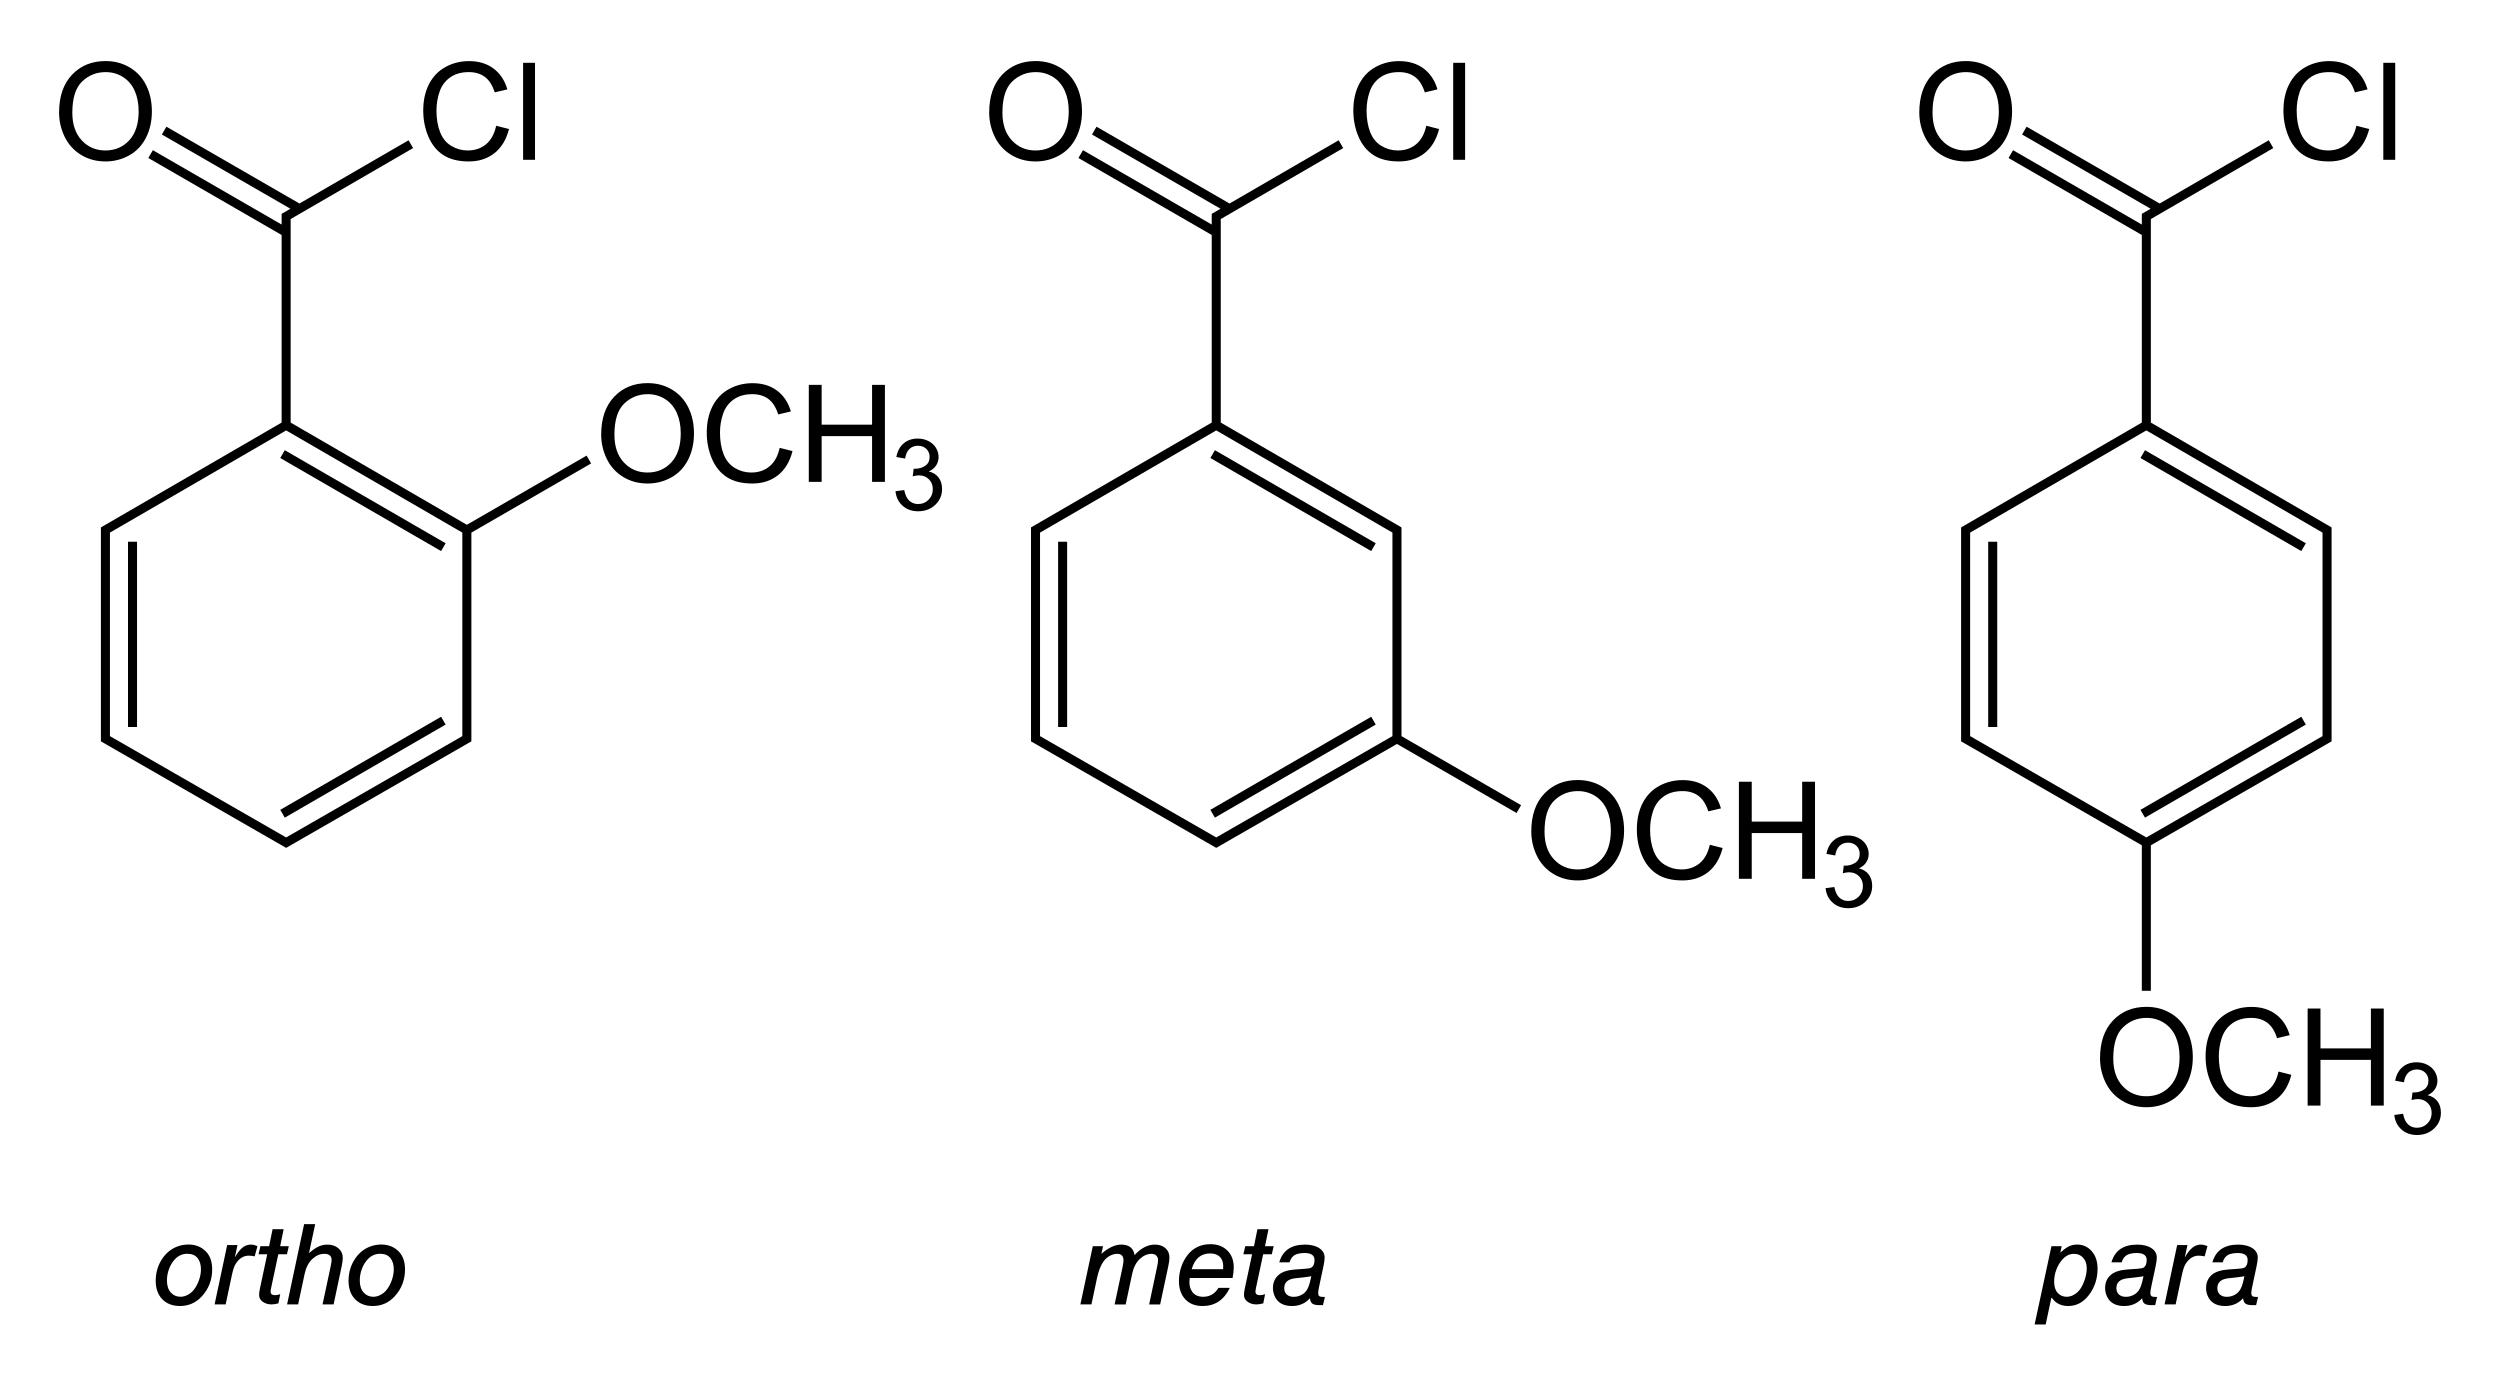 <?xml version="1.0" encoding="UTF-8" standalone="no"?>
<svg
   xmlns="http://www.w3.org/2000/svg"
   xmlns:xlink="http://www.w3.org/1999/xlink"
   width="830"
   height="460">
  <path
     d="m 19.618,37.364 c 0,-5.347 1.436,-9.532 4.307,-12.557 2.871,-3.025 6.577,-4.537 11.118,-4.537 2.974,3e-5 5.654,0.71 8.042,2.131 2.388,1.421 4.208,3.402 5.46,5.944 1.252,2.542 1.879,5.424 1.879,8.646 -3e-5,3.267 -0.659,6.189 -1.978,8.767 -1.318,2.578 -3.186,4.53 -5.603,5.856 -2.417,1.326 -5.024,1.989 -7.822,1.989 -3.032,0 -5.742,-0.732 -8.13,-2.197 -2.388,-1.465 -4.197,-3.464 -5.427,-5.999 -1.23,-2.534 -1.846,-5.215 -1.846,-8.042 l 0,0 z m 4.395,0.066 c 0,3.882 1.044,6.94 3.131,9.174 2.087,2.234 4.706,3.351 7.855,3.351 3.208,0 5.848,-1.128 7.921,-3.384 2.073,-2.256 3.109,-5.457 3.109,-9.602 -3e-5,-2.622 -0.443,-4.911 -1.329,-6.866 -0.886,-1.956 -2.183,-3.472 -3.889,-4.548 -1.707,-1.077 -3.622,-1.615 -5.746,-1.615 -3.018,3e-5 -5.614,1.036 -7.789,3.109 -2.175,2.073 -3.263,5.533 -3.263,10.382 l 0,0 z"
     id="O"
     fill="#000" />
  <path
     d="m 164.727,41.757 4.263,1.077 c -0.894,3.501 -2.501,6.171 -4.823,8.009 -2.322,1.838 -5.16,2.758 -8.514,2.758 -3.472,0 -6.295,-0.707 -8.47,-2.12 -2.175,-1.414 -3.831,-3.461 -4.966,-6.141 -1.135,-2.681 -1.703,-5.559 -1.703,-8.635 0,-3.354 0.641,-6.28 1.923,-8.778 1.282,-2.498 3.105,-4.394 5.471,-5.691 2.366,-1.296 4.969,-1.945 7.811,-1.945 3.223,3e-5 5.933,0.82 8.13,2.461 2.197,1.641 3.728,3.948 4.592,6.921 l -4.197,0.989 c -0.747,-2.344 -1.831,-4.05 -3.252,-5.12 -1.421,-1.069 -3.208,-1.604 -5.361,-1.604 -2.476,3e-5 -4.545,0.593 -6.207,1.78 -1.663,1.187 -2.831,2.78 -3.505,4.779 -0.674,2 -1.011,4.061 -1.011,6.185 -1e-5,2.739 0.399,5.131 1.198,7.174 0.798,2.043 2.04,3.571 3.724,4.581 1.685,1.011 3.508,1.516 5.471,1.516 2.388,0 4.409,-0.688 6.064,-2.065 1.655,-1.377 2.776,-3.42 3.362,-6.13 z m 8.943,11.294 0,-32.212 3.955,0 0,32.212 z"
     id="Cl"
     fill="#000" />
  <path
     d="m 154.996,175.962 0,69.3 -60,34.5 -60,-34.5 0,-69.3 60,-34.8 M 49.996,51.162 94.328,76.762 m 60.668,99.2 40.5,-23.4 m -59.1,-104.7 -41.4,24 0,69.3 M 54.496,43.362 98.828,68.962 m -54.832,172.4 0,-61.5 m 49.8,90.3 53.4,-30.9 m -53.4,-88.5 53.4,30.9 m -52.2,-40.5 60,34.8"
     style="fill:none;stroke:#000;stroke-width:3" />
  <path
     d="m 504.249,268.621 -40.459,-23.359 0,-69.3 -60,-34.8 m 60,104.1 -60,34.5 -60,-34.5 0,-69.3 60,-34.8 m -45,-90 44.332,25.6 m 42.068,-28.9 -41.4,24 0,69.3 m -40.5,-97.8 44.332,25.6 m -54.832,172.4 0,-61.5 m 49.8,90.3 53.4,-30.9 m -53.4,-88.5 53.4,30.9"
     style="fill:none;stroke:#000;stroke-width:3" />
  <use
     transform="translate(308.794,4.9999998e-7)"
     xlink:href="#Cl" />
  <use
     transform="translate(308.794,4.9999998e-7)"
     xlink:href="#O" />
  <path
     d="m 712.584,328.937 0,-49.175 60,-34.5 0,-69.3 -60,-34.8 m 0,138.6 -60,-34.5 0,-69.3 60,-34.8 m -45,-90 44.332,25.6 m 42.068,-28.9 -41.4,24 0,69.3 m -40.5,-97.8 44.332,25.6 m -54.832,172.4 0,-61.5 m 49.8,90.3 53.4,-30.9 m -53.4,-88.5 53.4,30.9"
     style="fill:none;stroke:#000;stroke-width:3" />
  <use
     transform="translate(617.588,4.9999998e-7)"
     xlink:href="#Cl" />
  <use
     transform="translate(617.588,4.9999998e-7)"
     xlink:href="#O" />
  <path
     d="m 297.301,163.087 2.9,-0.387 c 0.333,1.644 0.9,2.828 1.7,3.553 0.8,0.725 1.775,1.088 2.925,1.088 1.364,0 2.516,-0.473 3.456,-1.418 0.94,-0.945 1.41,-2.116 1.41,-3.513 0,-1.332 -0.435,-2.43 -1.305,-3.295 -0.87,-0.865 -1.977,-1.297 -3.319,-1.297 -0.548,1e-5 -1.23,0.107 -2.046,0.322 l 0.322,-2.546 c 0.193,0.021 0.349,0.032 0.467,0.032 1.235,1e-5 2.347,-0.322 3.335,-0.967 0.988,-0.645 1.482,-1.638 1.482,-2.981 -1e-5,-1.063 -0.36,-1.944 -1.08,-2.643 -0.72,-0.698 -1.649,-1.047 -2.788,-1.047 -1.128,3e-5 -2.068,0.355 -2.82,1.063 -0.752,0.709 -1.235,1.772 -1.45,3.19 l -2.9,-0.516 c 0.354,-1.944 1.16,-3.451 2.417,-4.52 1.257,-1.069 2.82,-1.603 4.689,-1.603 1.289,2e-5 2.476,0.277 3.561,0.83 1.085,0.553 1.915,1.308 2.49,2.264 0.575,0.956 0.862,1.971 0.862,3.045 -2e-5,1.021 -0.274,1.95 -0.822,2.788 -0.548,0.838 -1.359,1.504 -2.433,1.998 1.396,0.322 2.481,0.991 3.255,2.006 0.773,1.015 1.16,2.285 1.16,3.811 -2e-5,2.062 -0.752,3.811 -2.256,5.245 -1.504,1.434 -3.405,2.151 -5.704,2.151 -2.073,0 -3.795,-0.618 -5.164,-1.853 -1.37,-1.235 -2.151,-2.836 -2.344,-4.802 z m -28.779,-3.108 0,-32.212 4.263,0 0,13.228 16.743,0 0,-13.228 4.263,0 0,32.212 -4.263,0 0,-15.183 -16.743,0 0,15.183 z m -9.668,-11.294 4.263,1.077 c -0.894,3.501 -2.501,6.171 -4.823,8.009 -2.322,1.838 -5.16,2.758 -8.514,2.758 -3.472,0 -6.295,-0.707 -8.47,-2.12 -2.175,-1.414 -3.831,-3.461 -4.966,-6.141 -1.135,-2.681 -1.703,-5.559 -1.703,-8.635 0,-3.354 0.641,-6.28 1.923,-8.778 1.282,-2.498 3.105,-4.394 5.471,-5.691 2.366,-1.296 4.969,-1.945 7.811,-1.945 3.223,4e-5 5.933,0.82 8.13,2.461 2.197,1.641 3.728,3.948 4.592,6.921 l -4.197,0.989 c -0.747,-2.344 -1.831,-4.05 -3.252,-5.12 -1.421,-1.069 -3.208,-1.604 -5.361,-1.604 -2.476,3e-5 -4.545,0.593 -6.207,1.78 -1.663,1.187 -2.831,2.78 -3.505,4.779 -0.674,2 -1.011,4.061 -1.011,6.185 0,2.739 0.399,5.131 1.198,7.174 0.798,2.043 2.04,3.571 3.724,4.581 1.685,1.011 3.508,1.516 5.471,1.516 2.388,0 4.409,-0.688 6.064,-2.065 1.655,-1.377 2.776,-3.42 3.362,-6.13 z m -59.26,-4.395 c 0,-5.347 1.436,-9.532 4.307,-12.557 2.871,-3.025 6.577,-4.537 11.118,-4.537 2.974,3e-5 5.654,0.71 8.042,2.131 2.388,1.421 4.208,3.402 5.46,5.944 1.252,2.542 1.879,5.424 1.879,8.646 -3e-5,3.267 -0.659,6.189 -1.978,8.767 -1.318,2.578 -3.186,4.53 -5.603,5.856 -2.417,1.326 -5.024,1.989 -7.822,1.989 -3.032,0 -5.742,-0.732 -8.13,-2.197 -2.388,-1.465 -4.197,-3.464 -5.427,-5.999 -1.23,-2.534 -1.846,-5.215 -1.846,-8.042 z m 4.395,0.066 c -1e-5,3.882 1.044,6.94 3.131,9.174 2.087,2.234 4.706,3.351 7.855,3.351 3.208,0 5.848,-1.128 7.921,-3.384 2.073,-2.256 3.109,-5.457 3.109,-9.602 -3e-5,-2.622 -0.443,-4.911 -1.329,-6.866 -0.886,-1.956 -2.183,-3.472 -3.889,-4.548 -1.707,-1.077 -3.622,-1.615 -5.746,-1.615 -3.018,3e-5 -5.614,1.036 -7.789,3.109 -2.175,2.073 -3.263,5.533 -3.263,10.382 z"
     id="OMe"
     fill="#000" />
  <use
     transform="translate(308.794,131.777)"
     xlink:href="#OMe" />
  <use
     transform="translate(497.613,207.074)"
     xlink:href="#OMe" />
  <path
     d="m 737.935,419.086 -3.418,0 c 1.12,-3.919 3.971,-5.879 8.555,-5.879 2.005,2e-5 3.613,0.417 4.824,1.25 1.12,0.781 1.68,1.797 1.68,3.047 -10e-6,0.69 -0.13,1.647 -0.391,2.871 l -1.445,6.797 c -0.208,0.99 -0.313,1.699 -0.312,2.129 -2e-5,0.417 0.104,0.736 0.312,0.957 0.208,0.208 0.612,0.312 1.211,0.312 l 0.723,0 -0.645,2.734 -1.367,0 c -1.185,-0.013 -1.979,-0.247 -2.383,-0.703 -0.326,-0.391 -0.514,-0.924 -0.566,-1.602 -1.549,1.732 -3.542,2.598 -5.977,2.598 -1.953,0 -3.477,-0.521 -4.57,-1.562 -0.534,-0.508 -0.96,-1.162 -1.279,-1.963 -0.319,-0.801 -0.479,-1.611 -0.479,-2.432 -10e-6,-1.875 0.677,-3.372 2.031,-4.492 1.185,-0.964 3.04,-1.53 5.566,-1.699 l 3.105,-0.215 c 1.029,-0.065 1.712,-0.195 2.051,-0.391 0.703,-0.417 1.055,-1.256 1.055,-2.52 -2e-5,-1.549 -1.094,-2.324 -3.281,-2.324 -1.797,2e-5 -3.086,0.371 -3.867,1.113 -0.508,0.469 -0.885,1.126 -1.133,1.973 z m 7.207,4.629 c -0.768,0.143 -1.79,0.286 -3.066,0.43 l -2.227,0.234 c -2.461,0.273 -3.691,1.367 -3.691,3.281 -10e-6,0.885 0.28,1.589 0.84,2.109 0.56,0.521 1.335,0.781 2.324,0.781 1.146,0 2.214,-0.345 3.203,-1.035 0.742,-0.534 1.322,-1.348 1.738,-2.441 0.273,-0.729 0.521,-1.628 0.742,-2.695 z m -22.324,-10.352 3.418,0 -0.879,4.082 c 0.625,-1.068 1.211,-1.901 1.758,-2.5 1.055,-1.159 2.259,-1.738 3.613,-1.738 0.638,2e-5 1.354,0.176 2.148,0.527 l -0.938,3.379 c -0.755,-0.156 -1.4,-0.234 -1.934,-0.234 -1.419,10e-6 -2.637,0.586 -3.652,1.758 -0.573,0.664 -0.996,1.367 -1.27,2.109 -0.247,0.677 -0.469,1.478 -0.664,2.402 l -2.109,9.922 -3.672,0 z m -18.398,5.723 -3.418,0 c 1.12,-3.919 3.971,-5.879 8.555,-5.879 2.005,2e-5 3.613,0.417 4.824,1.25 1.12,0.781 1.68,1.797 1.68,3.047 -2e-5,0.69 -0.13,1.647 -0.391,2.871 l -1.445,6.797 c -0.208,0.99 -0.313,1.699 -0.312,2.129 -1e-5,0.417 0.104,0.736 0.312,0.957 0.208,0.208 0.612,0.312 1.211,0.312 l 0.723,0 -0.645,2.734 -1.367,0 c -1.185,-0.013 -1.979,-0.247 -2.383,-0.703 -0.326,-0.391 -0.514,-0.924 -0.566,-1.602 -1.549,1.732 -3.542,2.598 -5.977,2.598 -1.953,0 -3.477,-0.521 -4.57,-1.562 -0.534,-0.508 -0.96,-1.162 -1.279,-1.963 -0.319,-0.801 -0.479,-1.611 -0.479,-2.432 0,-1.875 0.677,-3.372 2.031,-4.492 1.185,-0.964 3.04,-1.53 5.566,-1.699 l 3.105,-0.215 c 1.029,-0.065 1.712,-0.195 2.051,-0.391 0.703,-0.417 1.055,-1.256 1.055,-2.52 -10e-6,-1.549 -1.094,-2.324 -3.281,-2.324 -1.797,2e-5 -3.086,0.371 -3.867,1.113 -0.508,0.469 -0.885,1.126 -1.133,1.973 z m 7.207,4.629 c -0.768,0.143 -1.79,0.286 -3.066,0.43 l -2.227,0.234 c -2.461,0.273 -3.691,1.367 -3.691,3.281 0,0.885 0.28,1.589 0.84,2.109 0.56,0.521 1.335,0.781 2.324,0.781 1.146,0 2.214,-0.345 3.203,-1.035 0.742,-0.534 1.322,-1.348 1.738,-2.441 0.273,-0.729 0.521,-1.628 0.742,-2.695 z m -30.547,-9.98 3.398,0 -0.449,2.129 c 0.911,-0.807 1.66,-1.393 2.246,-1.758 0.99,-0.612 2.096,-0.918 3.32,-0.918 1.823,2e-5 3.366,0.651 4.629,1.953 1.445,1.497 2.168,3.529 2.168,6.094 -2e-5,3.281 -0.964,6.191 -2.891,8.73 -1.836,2.422 -4.134,3.633 -6.895,3.633 -1.484,0 -2.754,-0.365 -3.809,-1.094 -0.521,-0.365 -1.094,-0.951 -1.719,-1.758 l -1.914,8.984 -3.672,0 z m 7.48,2.539 c -1.471,1e-5 -2.773,0.651 -3.906,1.953 -0.846,0.964 -1.504,2.083 -1.973,3.359 -0.469,1.276 -0.703,2.578 -0.703,3.906 -10e-6,1.628 0.384,2.871 1.152,3.73 0.768,0.872 1.777,1.309 3.027,1.309 1.133,0 2.233,-0.43 3.301,-1.289 1.016,-0.807 1.849,-2.103 2.5,-3.887 0.56,-1.497 0.84,-2.93 0.84,-4.297 -2e-5,-1.432 -0.397,-2.591 -1.191,-3.477 -0.768,-0.872 -1.784,-1.309 -3.047,-1.309 z m -260.423,2.812 -3.418,0 c 1.12,-3.919 3.971,-5.879 8.555,-5.879 2.005,2e-5 3.613,0.417 4.824,1.25 1.12,0.781 1.68,1.797 1.68,3.047 -2e-5,0.69 -0.13,1.647 -0.391,2.871 l -1.445,6.797 c -0.208,0.99 -0.313,1.699 -0.312,2.129 -2e-5,0.417 0.104,0.736 0.312,0.957 0.208,0.208 0.612,0.312 1.211,0.312 l 0.723,0 -0.645,2.734 -1.367,0 c -1.185,-0.013 -1.979,-0.247 -2.383,-0.703 -0.326,-0.391 -0.514,-0.924 -0.566,-1.602 -1.549,1.732 -3.542,2.598 -5.977,2.598 -1.953,0 -3.477,-0.521 -4.57,-1.562 -0.534,-0.508 -0.96,-1.162 -1.279,-1.963 -0.319,-0.801 -0.479,-1.611 -0.479,-2.432 0,-1.875 0.677,-3.372 2.031,-4.492 1.185,-0.964 3.04,-1.53 5.566,-1.699 l 3.105,-0.215 c 1.029,-0.065 1.712,-0.195 2.051,-0.391 0.703,-0.417 1.055,-1.256 1.055,-2.52 -2e-5,-1.549 -1.094,-2.324 -3.281,-2.324 -1.797,2e-5 -3.086,0.371 -3.867,1.113 -0.508,0.469 -0.885,1.126 -1.133,1.973 z m 7.207,4.629 c -0.768,0.143 -1.79,0.286 -3.066,0.43 l -2.227,0.234 c -2.461,0.273 -3.691,1.367 -3.691,3.281 0,0.885 0.28,1.589 0.84,2.109 0.56,0.521 1.335,0.781 2.324,0.781 1.146,0 2.214,-0.345 3.203,-1.035 0.742,-0.534 1.322,-1.348 1.738,-2.441 0.273,-0.729 0.521,-1.628 0.742,-2.695 z m -12.48,-9.98 -0.625,2.676 -2.871,0 -2.344,10.996 c -0.143,0.69 -0.215,1.159 -0.215,1.406 0,0.794 0.495,1.191 1.484,1.191 0.495,0 1.068,-0.111 1.719,-0.332 l -0.605,3.047 c -0.872,0.234 -1.634,0.352 -2.285,0.352 -1.133,0 -2.116,-0.299 -2.949,-0.898 -0.781,-0.573 -1.172,-1.309 -1.172,-2.207 0,-0.573 0.078,-1.237 0.234,-1.992 l 2.461,-11.562 -2.891,0 0.625,-2.676 2.891,0 1.152,-5.645 3.672,0 -1.152,5.645 z m -13.652,10.566 -14.219,0 c -0.078,0.521 -0.117,0.951 -0.117,1.289 -10e-6,1.341 0.332,2.461 0.996,3.359 0.781,1.055 1.979,1.582 3.594,1.582 2.201,0 3.887,-0.99 5.059,-2.969 l 3.77,0 c -1.914,4.023 -4.922,6.035 -9.023,6.035 -2.37,0 -4.245,-0.697 -5.625,-2.09 -1.497,-1.523 -2.246,-3.587 -2.246,-6.191 -10e-6,-1.628 0.264,-3.213 0.791,-4.756 0.527,-1.543 1.273,-2.9 2.236,-4.072 1.862,-2.279 4.342,-3.418 7.441,-3.418 2.279,2e-5 4.121,0.677 5.527,2.031 1.471,1.406 2.207,3.294 2.207,5.664 -2e-5,1.042 -0.13,2.22 -0.391,3.535 z m -3.145,-2.93 c 0.026,-0.417 0.039,-0.755 0.039,-1.016 -2e-5,-1.302 -0.365,-2.324 -1.094,-3.066 -0.768,-0.768 -1.855,-1.152 -3.262,-1.152 -3.06,2e-5 -5.098,1.745 -6.113,5.234 z m -43.262,-7.637 3.398,0 -0.547,2.539 c 2.344,-2.044 4.538,-3.066 6.582,-3.066 2.591,2e-5 4.075,1.159 4.453,3.477 2.109,-2.318 4.362,-3.477 6.758,-3.477 1.471,2e-5 2.663,0.423 3.574,1.27 0.82,0.755 1.23,1.784 1.23,3.086 -4e-5,0.69 -0.13,1.647 -0.391,2.871 l -2.695,12.637 -3.652,0 2.578,-12.188 c 0.26,-1.198 0.391,-2.025 0.391,-2.48 -2e-5,-0.677 -0.215,-1.211 -0.645,-1.602 -0.391,-0.352 -0.898,-0.527 -1.523,-0.527 -1.393,1e-5 -2.695,0.566 -3.906,1.699 -1.237,1.172 -2.077,2.806 -2.52,4.902 l -2.168,10.195 -3.672,0 2.598,-12.188 c 0.234,-1.107 0.352,-1.921 0.352,-2.441 -2e-5,-1.445 -0.697,-2.168 -2.09,-2.168 -0.807,1e-5 -1.618,0.218 -2.432,0.654 -0.814,0.436 -1.488,1.019 -2.021,1.748 -0.977,1.315 -1.725,3.19 -2.246,5.625 l -1.855,8.77 -3.672,0 z m -236.191,-0.547 c 2.292,2e-5 4.186,0.742 5.684,2.227 1.445,1.432 2.168,3.431 2.168,5.996 -2e-5,3.503 -1.146,6.497 -3.438,8.984 -1.966,2.135 -4.388,3.203 -7.266,3.203 -2.37,0 -4.284,-0.71 -5.742,-2.129 -1.536,-1.51 -2.305,-3.587 -2.305,-6.23 0,-2.839 0.775,-5.358 2.324,-7.559 1.211,-1.732 2.76,-2.982 4.648,-3.75 1.224,-0.495 2.533,-0.742 3.926,-0.742 z m -0.41,3.066 c -1.641,10e-6 -3.047,0.645 -4.219,1.934 -0.794,0.885 -1.416,1.94 -1.865,3.164 -0.449,1.224 -0.674,2.487 -0.674,3.789 -1e-5,1.693 0.43,3.021 1.289,3.984 0.846,0.938 1.914,1.406 3.203,1.406 0.781,0 1.566,-0.202 2.354,-0.605 0.788,-0.404 1.462,-0.951 2.021,-1.641 0.742,-0.938 1.331,-2.021 1.768,-3.252 0.436,-1.23 0.654,-2.445 0.654,-3.643 -1e-5,-1.484 -0.358,-2.702 -1.074,-3.652 -0.768,-0.99 -1.921,-1.484 -3.457,-1.484 z m -25.233,-9.844 3.672,0 -2.051,9.629 c 0.924,-0.807 1.758,-1.426 2.5,-1.855 1.146,-0.651 2.35,-0.977 3.613,-0.977 1.471,2e-5 2.689,0.41 3.652,1.23 0.964,0.833 1.445,1.914 1.445,3.242 -2e-5,0.69 -0.137,1.673 -0.41,2.949 l -2.637,12.441 -3.672,0 2.656,-12.441 c 0.234,-1.133 0.352,-1.888 0.352,-2.266 -1e-5,-1.393 -0.801,-2.09 -2.402,-2.09 -1.419,1e-5 -2.734,0.553 -3.945,1.66 -1.289,1.185 -2.161,2.865 -2.617,5.039 l -2.148,10.098 -3.672,0 z m -5.078,7.324 -0.625,2.676 -2.871,0 -2.344,10.996 c -0.143,0.69 -0.215,1.159 -0.215,1.406 -6e-6,0.794 0.495,1.191 1.484,1.191 0.495,0 1.068,-0.111 1.719,-0.332 l -0.605,3.047 c -0.872,0.234 -1.634,0.352 -2.285,0.352 -1.133,0 -2.116,-0.299 -2.949,-0.898 -0.781,-0.573 -1.172,-1.309 -1.172,-2.207 -2e-6,-0.573 0.078,-1.237 0.234,-1.992 l 2.461,-11.562 -2.891,0 0.625,-2.676 2.891,0 1.152,-5.645 3.672,0 -1.152,5.645 z m -20.469,-0.371 3.418,0 -0.879,4.082 c 0.625,-1.068 1.211,-1.901 1.758,-2.5 1.055,-1.159 2.259,-1.738 3.613,-1.738 0.638,2e-5 1.354,0.176 2.148,0.527 l -0.938,3.379 c -0.755,-0.156 -1.4,-0.234 -1.934,-0.234 -1.419,10e-6 -2.637,0.586 -3.652,1.758 -0.573,0.664 -0.996,1.367 -1.27,2.109 -0.247,0.677 -0.469,1.478 -0.664,2.402 l -2.109,9.922 -3.672,0 z m -12.831,-0.176 c 2.292,2e-5 4.186,0.742 5.684,2.227 1.445,1.432 2.168,3.431 2.168,5.996 -2e-5,3.503 -1.146,6.497 -3.438,8.984 -1.966,2.135 -4.388,3.203 -7.266,3.203 -2.37,0 -4.284,-0.71 -5.742,-2.129 -1.536,-1.51 -2.305,-3.587 -2.305,-6.23 -10e-7,-2.839 0.775,-5.358 2.324,-7.559 1.211,-1.732 2.76,-2.982 4.648,-3.75 1.224,-0.495 2.533,-0.742 3.926,-0.742 z m -0.41,3.066 c -1.641,10e-6 -3.047,0.645 -4.219,1.934 -0.794,0.885 -1.416,1.94 -1.865,3.164 -0.449,1.224 -0.674,2.487 -0.674,3.789 -5e-6,1.693 0.43,3.021 1.289,3.984 0.846,0.938 1.914,1.406 3.203,1.406 0.781,0 1.566,-0.202 2.354,-0.605 0.788,-0.404 1.462,-0.951 2.021,-1.641 0.742,-0.938 1.331,-2.021 1.768,-3.252 0.436,-1.23 0.654,-2.445 0.654,-3.643 -1.6e-5,-1.484 -0.358,-2.702 -1.074,-3.652 -0.768,-0.99 -1.921,-1.484 -3.457,-1.484 z"
     fill="#000" />
</svg>
